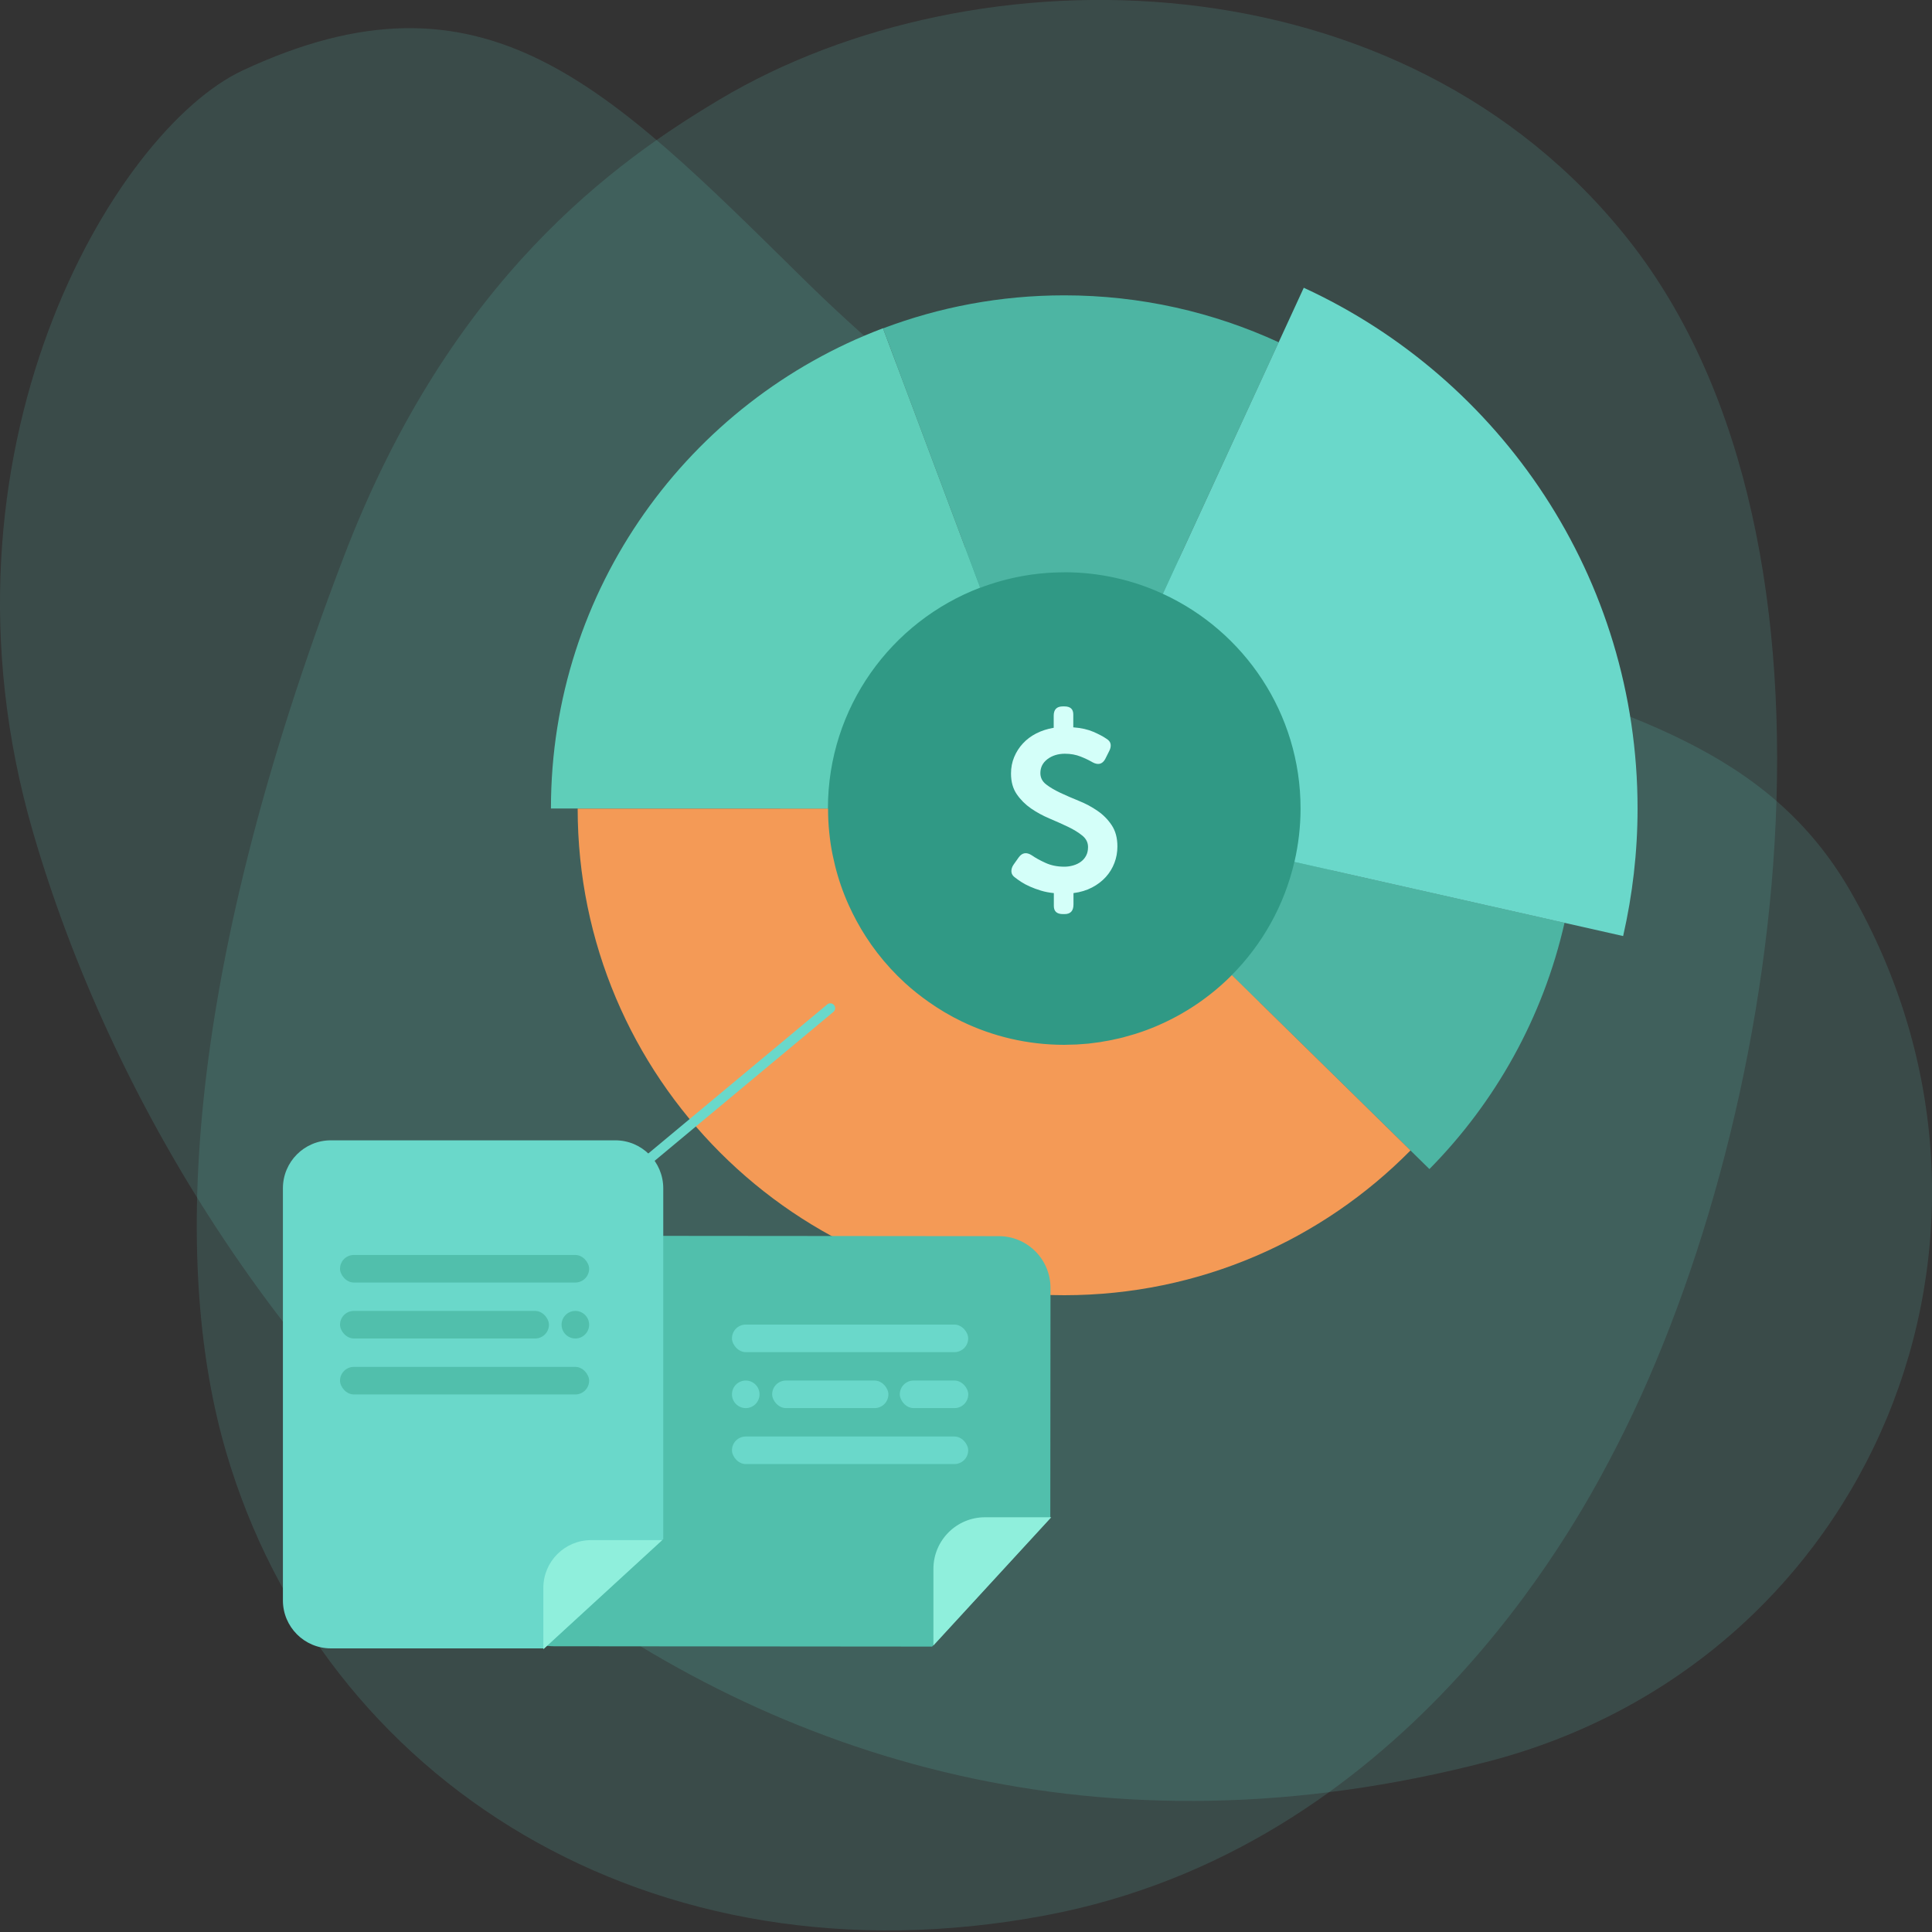 <?xml version="1.0" encoding="utf-8"?>
<svg xmlns="http://www.w3.org/2000/svg" id="Warstwa_1" data-name="Warstwa 1" viewBox="0 0 300 300">
  <rect x="0" y="0" width="300" height="300" fill="#333333" stroke="none"/>
  <defs>
    <style>
      .cls-1, .cls-2 {
        fill: #6ad8ca;
      }

      .cls-3 {
        fill: #6ad8ca;
      }

      .cls-4 {
        fill: #51bfac;
      }

      .cls-5 {
        fill: #f49a56;
      }

      .cls-6 {
        fill: #309985;
      }

      .cls-7 {
        fill: #8fefdc;
      }

      .cls-8 {
        fill: #d4fff9;
      }

      .cls-9 {
        fill: #5fceb9;
      }

      .cls-10 {
        fill: #4db5a3;
      }

      .cls-2 {
        opacity: .15;
      }
    </style>
  </defs>
  <g>
    <path class="cls-2" d="M231.03,273.54C111.66,304.54,29.08,211.57,5.14,129.26-12.06,70.1,17.79,20.24,37.66,10.95c37.51-17.55,56.57,2.33,87.1,32.37,73.87,72.65,136.97,50.72,162.54,95.01,30.74,53.26,3.28,119.74-56.27,135.21Z"/>
    <path class="cls-2" d="M249.92,226.74c-5.28,9.94-31.99,60.23-87.58,70.68-61.39,11.55-112.26-20.94-127.22-71.92-8.07-27.52-7.41-71.94,18.28-139.09,16.59-43.38,42.44-61.47,58.34-70.96,39.86-23.78,105.98-22.79,141.19,21.86,37.38,47.4,23.99,138.61-3.01,189.42Z"/>
  </g>
  <g>
    <g>
      <circle class="cls-6" cx="164.36" cy="125.82" r="43.21"/>
      <path class="cls-8" d="M157.65,136.29c-.38-.26-.58-.57-.6-.94-.02-.37.09-.74.35-1.11l.78-1.1c.54-.75,1.22-.86,2.05-.32.54.38,1.24.77,2.1,1.16.86.4,1.84.6,2.95.6.47,0,.93-.07,1.38-.2.45-.13.84-.32,1.18-.57.34-.25.61-.56.81-.94.2-.38.3-.82.3-1.34,0-.71-.3-1.3-.89-1.78-.59-.48-1.33-.94-2.21-1.36-.88-.42-1.84-.85-2.88-1.29-1.04-.44-2-.96-2.88-1.57-.88-.61-1.62-1.35-2.21-2.21-.59-.86-.89-1.93-.89-3.2,0-.92.16-1.77.49-2.56.33-.79.78-1.5,1.36-2.12.58-.63,1.27-1.14,2.08-1.56.81-.41,1.71-.7,2.7-.87v-1.87c0-.97.47-1.45,1.41-1.45h.25c.92,0,1.38.41,1.38,1.24v2.01c1.23.09,2.27.33,3.13.7.86.38,1.53.73,2,1.06.4.24.62.52.67.87.05.34-.03.71-.25,1.11l-.6,1.2c-.45.8-1.12.96-2.01.46-.47-.28-1.07-.57-1.8-.86-.73-.29-1.54-.44-2.44-.44-1.06,0-1.96.28-2.7.83-.74.56-1.11,1.28-1.11,2.18,0,.71.3,1.29.89,1.75.59.46,1.33.89,2.21,1.31.88.41,1.84.83,2.88,1.25,1.04.42,2,.93,2.88,1.54.88.6,1.62,1.34,2.21,2.23.59.88.89,1.98.89,3.3,0,.9-.15,1.75-.46,2.56-.31.81-.75,1.54-1.34,2.19-.59.65-1.3,1.19-2.14,1.63-.84.44-1.8.73-2.88.87v1.77c0,.99-.46,1.49-1.38,1.49h-.25c-.94,0-1.41-.41-1.42-1.24v-2.02c-.73-.07-1.4-.2-2.02-.39-.61-.19-1.17-.39-1.68-.62-.51-.22-.95-.46-1.34-.71s-.71-.48-.97-.69Z"/>
      <path class="cls-10" d="M200.99,133.83c-1.56,6.77-4.99,12.82-9.72,17.58l30.69,30.12c10.24-10.37,17.64-23.53,20.98-38.24l-41.95-9.46Z"/>
      <path class="cls-5" d="M165.26,201.12c21.04,0,40.06-8.6,53.76-22.48l-27.74-27.23c-3.31,3.33-7.25,6.02-11.63,7.89-.02,0-.04.02-.06.03-.52.22-1.04.42-1.56.62-.04.01-.07.03-.11.04-.5.18-1.01.36-1.52.52-.06.02-.12.04-.19.06-.49.15-.98.29-1.48.42-.09.02-.18.05-.27.08-.45.12-.9.22-1.35.31-.14.03-.28.07-.43.1-.42.09-.85.16-1.28.23-.18.03-.35.07-.53.1-.41.06-.82.11-1.23.16-.21.02-.41.06-.61.08-.39.04-.79.06-1.19.09-.23.02-.45.04-.68.05-.4.02-.81.02-1.22.03-.22,0-.45.02-.67.02-5.7,0-11.09-1.3-15.91-3.62-1.83-.88-3.57-1.92-5.21-3.08-1.26-.89-2.47-1.85-3.61-2.89-1.57-1.44-3.02-3.01-4.32-4.7-.63-.82-1.23-1.67-1.79-2.54-.99-1.54-1.87-3.16-2.63-4.84-.89-1.97-1.61-4.04-2.14-6.18-.26-1.07-.49-2.15-.66-3.25-.09-.61-.17-1.22-.23-1.84-.13-1.23-.19-2.48-.19-3.75h-38.88c0,41.74,33.84,75.57,75.57,75.57Z"/>
      <path class="cls-10" d="M165.26,88.86c5.47,0,10.65,1.2,15.31,3.35l17.99-39.06c-10.13-4.67-21.41-7.29-33.3-7.29-9.91,0-19.39,1.82-28.14,5.13l15.09,40.28c4.06-1.54,8.45-2.4,13.05-2.4Z"/>
      <path class="cls-3" d="M202.45,44.68l-21.88,47.53c12.62,5.8,21.38,18.55,21.38,33.34,0,2.85-.34,5.62-.95,8.29l51.04,11.51c1.45-6.37,2.24-12.99,2.24-19.79,0-35.88-21.24-66.78-51.82-80.87Z"/>
      <path class="cls-9" d="M152.2,91.25l-15.09-40.28c-30.12,11.38-51.56,40.46-51.56,74.57h43.01c0-15.66,9.82-29.03,23.64-34.29Z"/>
      <path class="cls-3" d="M98.94,182.28c-.22,0-.43-.09-.58-.27-.27-.32-.22-.79.1-1.06l29.99-24.98c.32-.27.79-.22,1.06.1.27.32.22.79-.1,1.06l-29.99,24.98c-.14.12-.31.17-.48.17Z"/>
    </g>
    <g>
      <path class="cls-4" d="M144.74,255.68l-58.74-.05c-4.44,0-8.03-3.6-8.03-8.04l.04-47.67c0-4.44,3.6-8.03,8.04-8.03l69.04.06c4.44,0,8.03,3.6,8.03,8.04l-.03,35.73-18.35,19.96Z"/>
      <path class="cls-7" d="M144.94,255.5v-11.9c.01-4.42,3.6-8.01,8.03-8h10.27s-18.3,19.91-18.3,19.91Z"/>
    </g>
    <g>
      <path class="cls-1" d="M102.99,238.96v-54.44c0-4.11-3.33-7.45-7.44-7.45h-44.18c-4.11,0-7.44,3.33-7.44,7.45v63.99c0,4.11,3.33,7.45,7.44,7.45h33.11s18.51-16.99,18.51-16.99Z"/>
      <path class="cls-7" d="M102.82,239.15h-11.03c-4.1,0-7.42,3.32-7.42,7.42v9.52s18.46-16.94,18.46-16.94Z"/>
    </g>
    <g>
      <rect class="cls-4" x="52.8" y="194.87" width="38.68" height="4.28" rx="2.14" ry="2.14"/>
      <rect class="cls-4" x="52.8" y="212.25" width="38.68" height="4.28" rx="2.14" ry="2.14"/>
      <rect class="cls-4" x="52.8" y="203.56" width="32.44" height="4.28" rx="2.14" ry="2.14"/>
      <circle class="cls-4" cx="89.34" cy="205.7" r="2.14"/>
    </g>
    <g>
      <rect class="cls-1" x="113.66" y="205.68" width="36.68" height="4.28" rx="2.14" ry="2.14"/>
      <rect class="cls-1" x="113.66" y="223.06" width="36.68" height="4.28" rx="2.14" ry="2.14"/>
      <rect class="cls-1" x="119.9" y="214.37" width="18.05" height="4.28" rx="2.14" ry="2.14"/>
      <rect class="cls-1" x="139.72" y="214.37" width="10.63" height="4.28" rx="2.14" ry="2.14"/>
      <circle class="cls-1" cx="115.8" cy="216.51" r="2.14"/>
    </g>
  </g>
</svg>